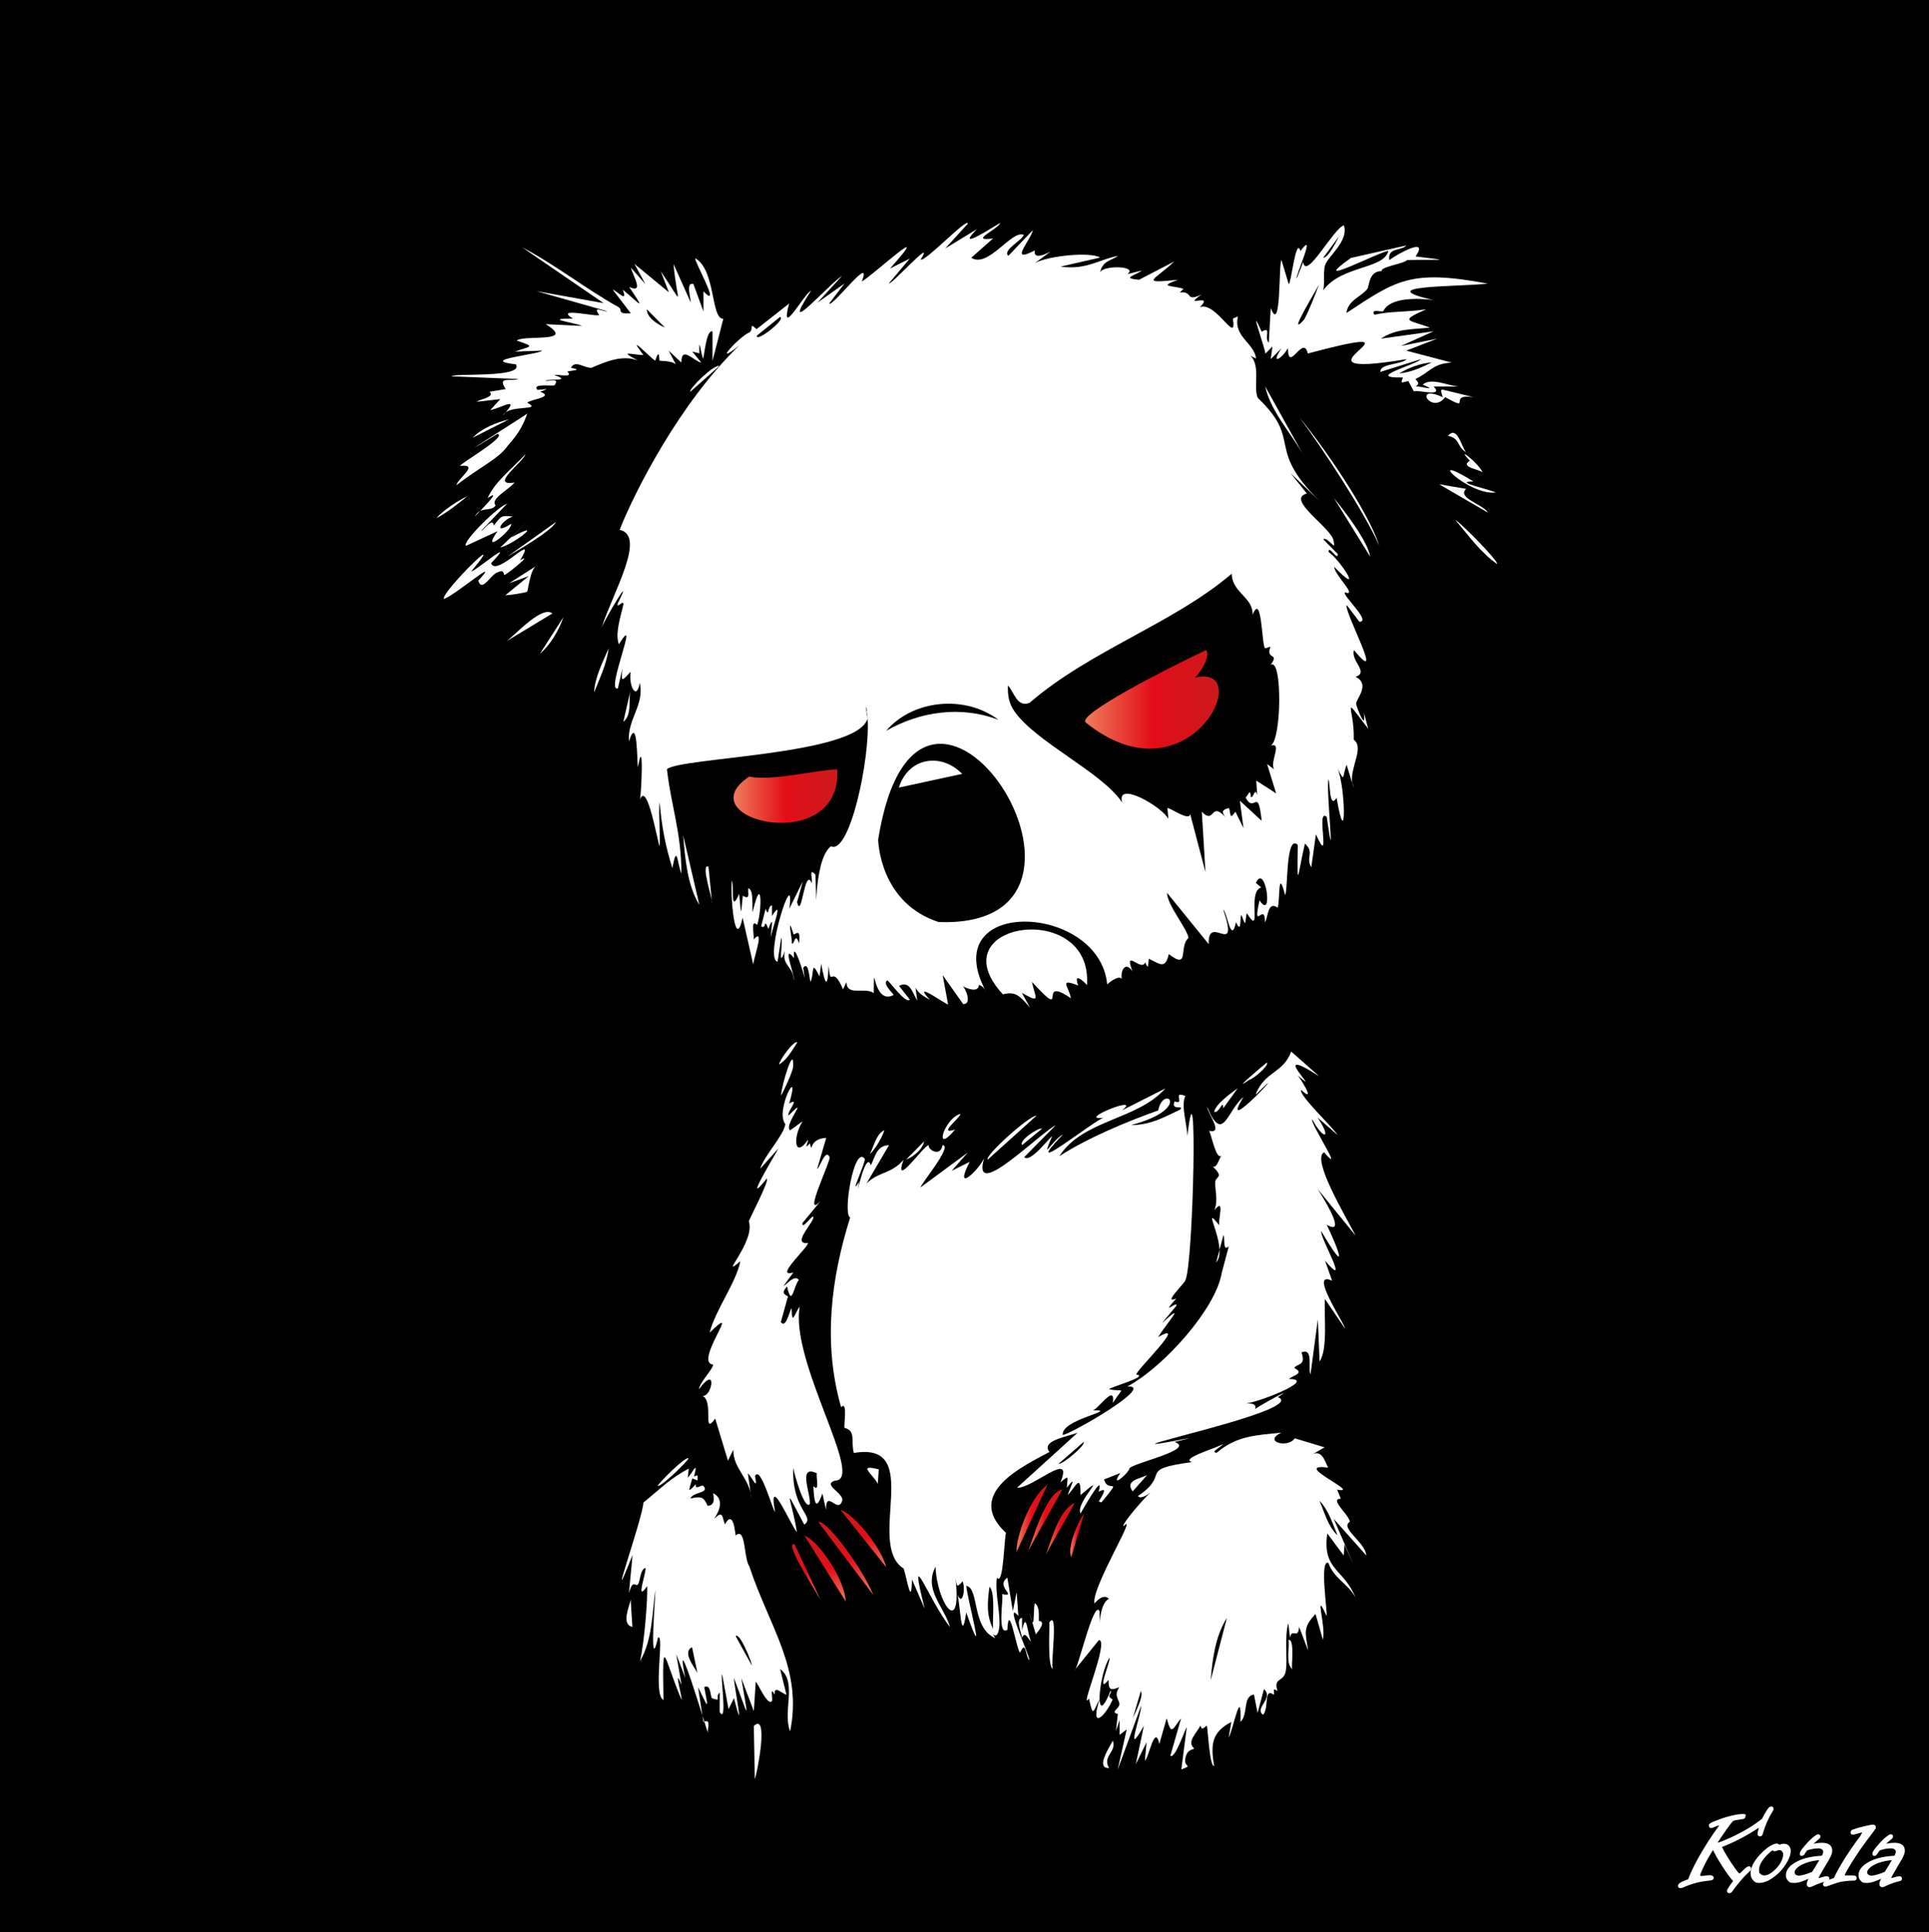 <?xml version="1.0" encoding="UTF-8"?><svg id="Ebene_1" xmlns="http://www.w3.org/2000/svg" width="999" height="1000.6" xmlns:xlink="http://www.w3.org/1999/xlink" viewBox="0 0 999 1000.6"><defs><style>.cls-1{fill:url(#Rot-orange-4);}.cls-2{stroke:#fff;stroke-miterlimit:10;}.cls-2,.cls-3{fill:#fff;}.cls-4{fill:url(#Rot-orange-6);}.cls-5{fill:url(#Rot-orange-7);}.cls-6{fill:url(#Unbenannter_Verlauf_14-2);}.cls-7{fill:url(#Rot-orange-3);}.cls-8{fill:url(#Rot-orange-5);}.cls-9{fill:url(#Unbenannter_Verlauf_14);}.cls-10{fill:url(#Rot-orange-2);}.cls-11{fill:url(#Rot-orange);}.cls-12{fill:url(#Rot-orange-8);}</style><linearGradient id="Unbenannter_Verlauf_14" x1="379.9" y1="412.3" x2="433.6" y2="412.3" gradientUnits="userSpaceOnUse"><stop offset="0" stop-color="#ef7c5b"/><stop offset=".5" stop-color="#e20e18"/><stop offset="1" stop-color="#cc1a1c"/></linearGradient><linearGradient id="Unbenannter_Verlauf_14-2" x1="561.9" y1="362.2" x2="631.3" y2="362.2" xlink:href="#Unbenannter_Verlauf_14"/><linearGradient id="Rot-orange" x1="526.5" y1="786.3" x2="542.5" y2="786.3" gradientUnits="userSpaceOnUse"><stop offset="0" stop-color="#ef7c5b"/><stop offset=".5" stop-color="#e20e18"/><stop offset="1" stop-color="#cc1a1c"/></linearGradient><linearGradient id="Rot-orange-2" x1="447.1" y1="811.7" x2="447.1" y2="781.9" xlink:href="#Rot-orange"/><linearGradient id="Rot-orange-3" x1="438" y1="826" x2="438" y2="788.2" xlink:href="#Rot-orange"/><linearGradient id="Rot-orange-4" x1="427.3" y1="829.4" x2="427.3" y2="795.3" xlink:href="#Rot-orange"/><linearGradient id="Rot-orange-5" x1="541.5" y1="791.9" x2="556.6" y2="791.9" xlink:href="#Rot-orange"/><linearGradient id="Rot-orange-6" x1="417.7" y1="829.1" x2="417.7" y2="799.7" xlink:href="#Rot-orange"/><linearGradient id="Rot-orange-7" x1="532.5" y1="787.4" x2="550.2" y2="787.4" xlink:href="#Rot-orange"/><linearGradient id="Rot-orange-8" x1="554.3" y1="795.3" x2="561.5" y2="795.3" xlink:href="#Rot-orange"/></defs><rect width="999" height="1000.6"/><g id="Fox"><g id="Koala"><path class="cls-3" d="M242,257c-4.9,4.1-10.3,8.3-16,11.4,3.2-3.9,11.4-9.3,16-11.4Z"/><path class="cls-3" d="M307.7,358.6c.2-7.4,4.6-16.1,7.5-22.8-1,8.1-4.6,15.4-7.5,22.8Z"/><path class="cls-3" d="M412.9,539.9c-2.7,4.1-5.1,8.7-9.4,11.4-.1-1.9,7.8-12.9,9.4-11.4Z"/><path class="cls-3" d="M563.1,510.4c-2.1-2.5-7.4-7.1-4.7,0-10.5-4-4.8.6-3.8,6.6-18.4-12.6-.2,13.3-20.2-8.5,1.7,8.2,5.1,11.6-5.2,5.7,0,0,4.2,7.6,4.2,7.6-5.3-5.9-7.3-8.6-14-6.8-34.7-37.5,47-49.7,43.5-4.6Z"/><path class="cls-9" d="M433.6,398.5c2.6,45.6-79.2,26.1-45.6,3.7,11.5,2.6,36.2-3.8,45.6-3.7Z"/><path class="cls-3" d="M263,230.8c-4.7,6.9-15.1,11.4-26.6,20.5.5-3.5,12.4-11.1,1.9-10-.3-1.1,24.9-15.4,19.3-16.6-32.4,19.9,12.9-8.6,15.5-10.5-2.7,7.4-5.2,11-10,16.5Z"/><path class="cls-3" d="M269.3,290.2c7.3-4.2-5.6,6.4-8,7.6-.6.3.2-3.2-3.3-1.5-3.6.7-8.4,11-10.3,4.4,12.8-13.8-12.1,7.7-17.8,9.5-1.9-3,34.9-39.2,14.1-14.2,2.2-.2,24.4-19.1,10.3-4.3,2.8,7.8,24.9-18.1,15-1.4Z"/><path class="cls-3" d="M379.1,456.3c1.1,2.9-1,17.6,3.7,6.6,1,9,.7,14.1,1.9,1,4,2.4,2.5-1.3,2.8-3.8,3,.2,1.9,10.6,2.3,12.3,4.8-20.8,5-1.2,2.3,6.7-3.8-4-1.1,6.7-1.9,7.6,6.7-7.7-1,12.4,0,13.3,0,0-5.6-24.7-5.6-24.7-4.1,18.5-6.4-12.5-5.6-19Z"/><path class="cls-3" d="M262.7,260.8l-13.6,14.2c1.4-.3,6.2-7.5,6.6-2.8,4-5.1,3.8-5.3,9.9-4.7-5.6,1.7-10.9,10.1-.9,3.8.9,3.1-16.4,17.1-7,3.8,0,0-16.4,7.6-16.4,7.6-2.2-2,17.8-21.7,21.6-21.8Z"/><path class="cls-3" d="M714.3,282.6c-7.7-17.4-29.8-51.1-41.3-66.4,12.3,14.9,35.3,48,41.3,66.4Z"/><path class="cls-3" d="M748,202l15.1,3.7c-14-2-.2,8.1-14.6,0-7.4,9.4-17-7.2-1.4,0,0-1.5-2.3-4.7.9-3.7Z"/><path class="cls-3" d="M362.2,468.7c-6.3-10.3-7.4-24.2-8.4-36.1l8.4,36.1Z"/><path class="cls-3" d="M399.8,474.4c7.1-11.2-1.4,10.5-.5,11.4-.6-1.9,2.3-14.4-1.4-4.7-2.5-6.6-.9.8-3.7-1.4l2.3-9c1.9,4.8.7-1,3.3-1.9v5.7Z"/><path class="cls-3" d="M675.8,237.1c-7-12.9-17.4-23.2-20.6-37,0,0,20.6,37,20.6,37Z"/><path class="cls-3" d="M759.3,253.2c-5,4.7,8.9,8,11.3,12.3,0,0-25.3-14.7-25.3-14.7l14.1,2.4Z"/><path class="cls-3" d="M272.1,235.2c-.5,3.6-19.3,16.9-5.6,14.7-3.3,4-12.8,8.4-9.8,11.9-2.7,3.6-7.6,0-10.8,5.7.5-.6,15.7-15.7,6.6-9.5,3.8-8.3,10.6-13.3,19.7-22.8Z"/><path class="cls-3" d="M286.1,317.7l-23.5,14.2c5.6-4.5,18.2-18.3,23.5-14.2Z"/><path class="cls-3" d="M709.6,288.3l-18.8-30.4c5.1,6.3,17.5,22.1,18.8,30.4Z"/><path class="cls-3" d="M763.1,249.4c-12.1-.2,11.2,4.7,11.3,5.7-14.2,1.5-38-22.3-11.3-5.7Z"/><path class="cls-3" d="M775.3,292.1c-8.6-6-14.7-14.7-21.6-22.8,2.6,1.2,22.7,21.6,21.6,22.8Z"/><path class="cls-3" d="M274,269.4l-9.4,9c18.7-10.1,1.4,3.6-5.6,5.2l15-14.2Z"/><path class="cls-3" d="M277.7,293.1c-3.1,1.8-4.2,12.7-4.7,13.3s-9.7,1.9-11.3,1.9l12.2-10-10.3,3.8,14.1-9Z"/><path class="cls-3" d="M262.7,288.3l25.3-18c-3,5.3-20.3,14.9-25.3,18Z"/><path class="cls-3" d="M279.6,338.6l12.2-19c-2.4,6.9-6.6,14.2-12.2,19Z"/><path class="cls-3" d="M263.6,217.2l-18.8,9.5c4.6-4.9,12.5-8,18.8-9.5Z"/><path class="cls-3" d="M366.9,448.8l1.9,19c.7-.9-6.3-20.7-1.9-19Z"/><path class="cls-3" d="M372.5,189.6l-15,13.3c-1.1-1.2,12.3-14.4,15-13.3Z"/><path class="cls-3" d="M322.8,373.8l3.7-16.1c-1.1,5,.9,12.7-3.7,16.1Z"/><path class="cls-3" d="M767.8,244.7c-1.3-1.6-12.1-2.7-6.6-6.1-8.2-8.6,4.9,1.5,6.6,6.1Z"/><path class="cls-3" d="M759.3,234.2c-4.8-2.5-2.9-7.1-9.4-8.5,4.9-5.7,7.1,6.3,9.4,8.5Z"/><path class="cls-3" d="M368.8,171.6c-3.1-.4-4,12.6-4.7,14.2-1.1-2.6-2.2-13-1.9-2.8,0,0-3.7-.9-3.7-.9l4.7,5.7c-4.1-.8-10.4-9.1-10.3,0,0,0-6.6-6.2-6.6-6.2l3.7,7.1c-2.3-2-8-1.7-8.4-1.9s.2-7.4-2.3,0c-2.8-1.7-15.5-15.4-6.1-2.9-6.3-.2-13.3-2.7-2.8,2.8-8-3-16.3.4-24.1,3.8-3.8.2-8.4-4.3-10.6,0,6.4,1.2.8,1.3-1.9,1.9,3.7,3.7-5.6,1.2-6.6,1.9,9.3,3.2-2.7,1.9-4.7,2.8,1.9.6,7.6-1.7,4.7,2.4-.7.7-12-1.2-8.9,2.4,3.1,0,7.9-1.3,1.4,1,8,2.8-5.6,4-6.6,5.7,8.3,4.5-9.8.6-12.7,6.6,9.8-10.7-.7-3.9-6.5-2.8,0,0,5.2-5.7,5.2-5.7l-12.2,1.4c1.2-1.3,9.8-2.4,6.6-5.2,0,0,8.4-1.4,8.4-1.4-4.7-6.9,2.8-3.8,6.6-5.2,0,0-34.7-1.4-34.7-1.4,2-1.8,37.6,1,33.4-6.2-20.4-2.3,12.2-5.1,13.6-7.1,0,0-14.1.5-14.1.5,7.7-2.9,11.4-2.2.9-5.7,3.7-3.2,31.3,1.5,15-8.5,0,0,18.8.9,18.8.9-3.9-1.8-20.7-3.8-4.7-3.8-10.1-6.3,12.7-.6,13.6-1.9-3.7-5.2,2-1.5,4.2-1.9,0,0-36.6-10.4-36.6-10.4l34.7,6.2-42.2-28.9c17.4,9.1,32.6,21.3,49.8,30.9,2.6,1.4-1.3,3.7,6.5,3.3l-9.4-12.3c2.4.7,8,7.3,5.2,0,9,7.5,12.3,11.9,3.3-1.4,8,3.6,2.1-5.4.9-10l7.5,8.5-5.6-10.4,17.8,14.7-4.2-10.9c13,19.1,8.4,16.9,6.6-3.8,0,0,8.9,19.9,8.9,19.9.2-1.6-2.8-10.8,1.4-9.5,0,0,5.2,14.2,5.2,14.2v-10.4c9.9,10.2-5.2-16.3-4.2-17.1,10.6,6,8,31.5,14.5,31.3,0,0-5.6,21.8-5.6,21.8v-15.2Z"/><path d="M344.4,169.7c-3.6-1.6-9.5-5.1-9.4-9.5l9.4,9.5Z"/><path class="cls-3" d="M728.8,134.6c-1.2,1.9-14.2,3.6-13.2,5.8-7,0-6.3,7.9-7.6,9.4-3.1,3.9-9.9,5.7-10.7,12.3,25.7-16.8,32.9-22.8,73.2-15.2-15.3,1.7-61.8.8-28.2,8.5-7.5-1-22.6-1.6-25.9,5.8-1.3.5-6.7-1.5-4.6,1.8,8.4-1.9,15.7-1.2,26.8-2.8-14.6,6.5-8.8,5.3,1.9,9.5-8.7.9-17.9.5-25.3,5.7l27.2-3.8-16.9,7.6,18.8-3.8-16,6.2,23.5,6.2c-10,.5-11,4.9-18.8,8.5,1.3,1.4,2.5,2.7,0,3.8,2-.3,12.7,2.9,3.8-.9,4.4-3.9,13.3.7,18.8,1h-13.1c5.6,5.8-8.9,1.4-10.3,2.5,0,0-2.8-5.3-2.8-5.3-2.7.3-4.6,2.1-2.8-1.9-20.4.4,6.4-6.4,9.4-9.5,0,0-21.1,6.6-21.1,6.6-.3-4.5,10.9-3.6,13.6-6.6-70.5,11.8,20.7-22.1-51.2-2.9-2.3-10.3-10.2,10.7-10.3-2.8-2.8,5.2-9.5,9.5-3.3,0,0,0-5.6,5.7-5.6,5.7l.9-6.6-3.7,3.8c.4-1.5-9.4-28.3-1.9-11.4,5.4-3.2,1,3.2,3.7,5.7l1-18c5.6,14.7,4-24.7,5.6-24.7,0,0,3.7,12.3,3.7,12.3,1.2.5,3.7-25,6.1-17.1,8.7-11.7-2.9,13.3-1.9,14.2,0,0,3.3-8.5,3.3-8.5,1.4,9.9,15.7-17.5,21.1-19,2.6,8.2-8.1,15.8-9.7,20.5s1,13.4-3,16.5c7.8-16.7,33.2-13.4,35.7-23.7-3.1-.4-43.3,20.6-19.4,3.6,0,0,28.8-6.5,28.8-6.5-2.9,3-9.9,1-8.9,7.6,4.2-3.2,20.9-12.4,13.6-1.9,22.1,2.7,11,1.4-4.2,1.9Z"/><path d="M675.4,165.5c-10.2,11.3,8.1-18.1,7.9-18.6-2.1,5.4-5.2,13.7-7.9,18.6Z"/><path d="M685.2,133.6l8.4-11.4c-1.4,2.4-5.2,10.9-8.4,11.4Z"/><path d="M741.5,187.7c-5.3,2.6-10.9,5.2-16.9,5.7,4.9-2.9,11.1-5.3,16.9-5.7Z"/><path class="cls-3" d="M447.6,365.2c.9,1.3,1.4,3.7,1.6,6.9.6-2.1,0-4.4-1.6-6.9Z"/><path class="cls-3" d="M549.2,138.3c0,0-.2,0-.1,0,0,0,0,0,.1,0Z"/><path class="cls-3" d="M510.1,512.2c.3.7.6,1.3.9,2-.3-.8-.6-1.5-.9-2Z"/><path class="cls-3" d="M700.3,405.1c.2,1,.4,1.9.9,2.8,0,0-.4-1.2-.9-2.8Z"/><path class="cls-3" d="M331.3,414.3c0,0,0,.1,0,.2,0,0,0-.1,0-.2Z"/><path class="cls-3" d="M490.5,487.6c.5.6,1.1,1.2,1.7,1.8-.4-.6-.9-1.3-1.3-2-.1,0-.2,0-.3.1Z"/><path class="cls-3" d="M474.2,511.9c-.2-1.4-.3-2.4-.3-2.4-.2.9,0,1.7.3,2.4Z"/><path class="cls-3" d="M485.7,480.1c0,.1.3.4.5.6-.2-.2-.3-.5-.5-.7,0,0,0,0,0,.1Z"/><path class="cls-3" d="M701.1,382.6c.4-15.6-7-24.3,7.5-5.1,0,0-2.3-8.5-2.3-8.5,1.4,10.4-3.5-2-4-4.5.1-2.7,7.5-9.9-.2-14,7-2.3-2.7-8.2-.9-13.8,17,20.6-5.7-20.8-3.7-23.3,0,0,6.5,8.6,6.5,8.6,6.5.1-9-13.7-7.5-15.2,7,2.3-5.1-8.6-5.6-13.3,16,16.5,3.3-3.4-2.8-7.6-.2-4.2,4.9,5.2,4.7,1l-7.5-7.6c2.2-1.6,6.9,6.8,5.4,1.2,0-6.5-25.4-21.9-13.9-24.9l-8.4-10.5,17.8,17.1c-32.5-30.6-10.5-33-34.8-56.1-2.5-5.7,1.6-16.3-3.7-21.8l2.8,1.4c-.9-8.1-11.9-11.3-9.4-21.8,0,0-2.6,1.1-2.6,1.1,2.3,14.5-8.7-9.2-17.1-5.9,7.9-7.9-10,1,.9-6.6-8.8,4.2-4.1-1.9-11.3-1l1.9-1.9c-5.6-1.9-13.7-.8-2.8-4.7-20.5,2.1-12.3.3-1.9-9.5,0,0-18.3,9.5-18.3,9.5-9.6-.9-1.9-2.1,1.4-4.8,0,0-7.5,1.9-7.5,1.9,5.9-4.3-12.3-4.8-14.1-1,1.5-6,5.2-5.7,9.4-8.5-10.2,1.9-16.2,7.4-29.9,5.6,1.7-.4,20.5-4.7,20.5-4.7-4.6-3.1-26.9-1-33.8,2.9,18.6-13.7-1.4,2.1,0-6.6-13.9,7.2-2.1-5.2-1-10.5,0,0-12.7,13.3-12.7,13.3-3.3-2.9,7.4-8.1,8-10.9-6.4-2.6-18.4,17.5-27.2,11.9,0,0,11.3-10,11.3-10-13,1.7,2.3-4.5,3.8-8.1-1.6.7-24.7,16-12.2,3.3l-16.4,10,11.7-12.8c.2-3.8-22.4,20.2-24.4,18.5,8.2-12.9-15.9,14-16.4,12.3l10.8-12.8s-10.3,5.2-10.3,5.2c24.3-27.2-9.3,3.9-14.6,6.7,6-15.1-15.1,13.4-16.9,11.4l8-10.4-14.1,10s12.7-13.8,12.7-13.8c-5.7,3.1-33.7,35-16,7.6-3.3,1.1-16.5,25.7-11.3,6.6l-16.9,13.3c-4.1-3.9-1.3-.1-3.6,1.6-5.3,2.1-20.2,18.6-5.4,6.9-30.6,29.4-54.2,75.8-61.9,95.4,14,3.1-3.3,32.1-9.4,50.8,1.5-4.1,17.4-30.9,8.5-12.8-1.1,3.6,3.4-2.6,2.8.9-2.4,9.5-4,15.5-2.3,20.4,11.6-18.7-7.3,25.4-.5,22.8,0,0,2.4-10.4,2.4-10.5-.9,7.6-.4,6.9,4.2,1.9-1.1,8.3,3.4,14.8,4.7,5.7,2.7,11.2-6.5,18.9-5.6,30.4,4.7-14.7,4.1,11.9,4.7,13.3,3.1-17.7,1.8,13.8,1,16.9,3.8-10.5,9.4,23.5,10.2,24,.5-4.5-.7-18.5,0-22.8,1.1,12.7,2.9,22.3,6.6,34.2,2.5-13.3,2.5-2.4,4.7,2.9,0-21.3-5.2-34.3-7.5-54.1,6-6.1,98.8-7.2,103.9-26.3-2-9.5.2-5.7,0,0,1.5,20.1-9.2,70.9-19,66.2-10,7.8-6.7,48.2-8,14.7-3.8-4.2-1.2,2.8-1.9,4.3-3.8-8.6-5.2,19.7-7.6,9.9l3-10.8s-7,14.2-7,14.2c3.2-25-13.4,26.1-6.1,27.5l1.9-12.3c1.2.7-2.1,17.7,1.9,6.6-1.7,7.8,3.9,7.4,4.7,15.2.9-1-6.7-20,0-11.4-.8-11.2,5.4,9.3,5.6,10.4,0,0-.8-5.3-.8-5.3,2.7-4.1,3.2,5.6,3.7,7.2,2.2-4.1,0-12.4,4.7-2.8,0,0,.9-6.6.9-6.6,1.9,10.9,3.4,13.5,3.8,1,1.3,13,1.5-1.9,7.5,12.3l1.8-3.8c0,7.6,9.2,2.4,14.1,5.7.3-20.9-.9,6.9,10.3,1-.8-1.5-5.9-5.8-3.3-7.6,1.4.7,9.5,12.4,11.7,10,0,0-5.6-7.1-5.6-7.1,5.6-3,7,3.7,9.4,7.6.1-.4-1-6.4-.9-8.5-.7,3.6,4.7,6.6,7.5,8.1-10.1-10.8,8.3,2.5,9.4,2.4l-2.8-15.2s10.6,15,10.6,15c4.9.3,1.1-8.6-.3-9.3,22.2,11.4-3.8-34.2-21.6-26.6,6.4-.5,14.2,2.6,10-6.3-31.7-9.8-32.1-43-32.1-43,21.6-134.4,139.2,47.6,30.5,42.7-6.9,6.2,20.4,22.4,17.8,32.3.3.3,4.5-1.1,7,2.7-24.7-48.2,59.3-44.7,63.3-2.7,0,0,5.6-5.1,7.5-2.9-.6-5.2,2.4-8.8,5.6-3.8-4.7-12.6,4.6.6,6.6-4.7,2,5.1,1.4-.2,1.9-1.9,5.7,2.8,8.5,5.7,10.3-2.4,11,8.6,5-4,10.2-8.3-.4-4.5-11.1-17.1-11.1-23.4,0,0,21.6,26.6,21.6,26.6-.7-16.6,16.2,8.1,7.5-18,2.1,1.8,4.1,18.5,6.6,6.6,3.1,6.5,1.8-2,2.8-3.8,2.7,7.3,1.7,3.7,2.8-.9,8.4,13.4-.2-11.1,7.5-13.3,0,0-2.8-2.3-2.8-2.3,5-11,9.3,20.3,1.9,9-3.9,17.4,2.9,0,2.8,11.4,1.7-2.6,1.3-11.3,6.6-7.6,1.3-3.7,0-21.6,3.8-6.6,1.6-1.1.2-32,6.6-25.9-.4,25.7,0,15.3,3.7-.7,5.2,4.7.2,7,3.3,12.3,0,0,2.4-17.1,2.4-17.1,8.4,18.8-.4-14.4,5.6-9,4.9,34.2-.5-15,.9-19.4.9,1.4.3,15.8,4.2,9.5,5.2,30.1,4.7-5.6.5-15.2,4.1,8,2.3,4,4.7-1.9,0,0,1.8,5.9,2.9,9.5-1.3-8.2,6.4-18.3.8-22.5Z"/><path d="M517.1,372.8c-19.3-7.4-40.5-4.4-58.2,5.7,14-16.3,41-18.7,58.2-5.7Z"/><path d="M411,483.9c.5.6,4-4.1,2.8,4.7-2-6.5-2.5,1.2-3.7,0,.3-2.3-2.9-16.4.9-4.7Z"/><path d="M403.9,164.2c3.8.6-12.3,13.5-12,9.7,0,0,12-9.7,12-9.7Z"/><path d="M648.6,318.7c5-13.1,4.8,16.3,6.6,17.1,0,0,2.8-.9,2.8-.9-2.8,7.2,5,2.8,0,9.5,6.2-4.5,5.8,39.3,0,41.8,6.5-2.1-.7,8.6,1.9,12.3,0,0-3.7-2.8-3.7-2.8l4.7,15.2-10.3-6.6.5,7.6c-1.2-4.7-1.8,1.5-3.3.9-.4-4.7-1-1.5-2.7.3,4.6,8.7,6.3-6.5,8.3,12,0,0-11.3-10.4-11.3-10.4l1.9,14.2-4.2-8.5c-3.1,4.5-2.3,1.3-3.3-1.9-3.4.8-4.1,1.8-1.9,4.7-7.8-8.6-5.4,4.2-12.2-2.8,0,0,1.9,31.3,1.9,31.3l-8-30.4c.4,4.7-10.4-3.1-11.7-2.8,0,0,.5,5.7.5,5.7-2.8-6.1-27.5-20.5-23.9-8.5-10.3-15.7-44.8-31.3-55.9-47.4-2.9-4.1-3.5-8.4-3.3-13.3,3.2,3.4,4.7,11.6,11.2,9,31.3-27.1,74.7-41.2,104.7-66.9.2,10.2,11.4,12,10.8,21.8Z"/><path class="cls-6" d="M624.6,336.7c3,3.1-4.4,13.9-6.1,14.3,33-8.4-2.5,66.4-56.2,23.2-4.9-3.9,40.9-27.4,62.3-37.5Z"/><path class="cls-3" d="M465.5,407.9c5-15.8,22-18.2,32.8-7.1l-32.8,7.1Z"/><path class="cls-3" d="M409.2,571.2c5-2.6-1.5,4.4-.9,6.6,11.9-11.8-2.8,5,.9,7.6l6.5-4.7c-5.3,8.2-4.3,19.9,2.8,9.5-.2,2-2.2,5.7.9,1.9,1.9,6.4-1.4-2.3,8.5-2.8,0,0-4.7,16.1-4.7,16.1,1.2-.2,4.3-10.9,6.4-6.2,1.3,1-14.6,33.3-4.6,22.8,0,0-9.4,11.4-9.4,11.4-.5,4,4.9-4.1,5.6-3.3,1.1,2.2-11.8,14.5-2.8,13.7.6,1.8-18,18.5-7.5,15.2,0,0-5.2,7.1-5.2,7.1,1.8-.9,5.8-6.2,8-3.2-2.7,3.3-3.7,14.7-6.1,3.3-1.9,2.4-2.9,3.7.5,5.2,0,0-3.7,13.3-3.7,13.3,2.7,3.8,4.5-6.2,5.6-7.1.1,9.6,1.5,2.6,4.2-1-5.3,28.5,34.1,90,18.3,90.2-6.6,2,3.4,5.9,3.8,9.9-2,8.4-8.6-6.2-8.5,5.3,0,0-1.9-8.5-1.9-8.5-3.8,10.9-4.3,2.4-4.7-3.8,3.7,3.7,1.1-5.6,1.9-6.6-10.6-5.3-2.6,11.9-3.8,16.1-3.1,2.3-8.2-16.9-8.5-19-.8,22.1,11.7,25.2,5.7,29.4-12-22.7-6.7-14-3.8,3.8-2.1-1.3-15.4-32.4-11.3-10.4-1.2-.5-7.6-24.6-10.4-18.5,1.8,8.5-1.7.2-3.7-1.4,0,0,1.9,13.3,1.9,13.3-.6-10.7-9.7-15.7-9.4-25.6l-2.8,5.7-6.6-21.8c-6.9,9.4-.5-8.8-6.6-11.8,4.9.9,8-16.8-1.9-3.3.8-4.2,6.4-9.2,7.5-12.8-10.6-1,16.1-34.1-1.9-16.6,2.9-11.6,13.8-26,15.9-37-12,10.2,8-10.1,4.4-20.7.6-1.8,11.2-22.1,9.2-22-13.6,17,5.7-14.5,6.1-15.7l-9.4,10.5c1.8-6.4,12.3-17.4,13-23.1-5.6-7.1,8.3-32.2,2-10.6Z"/><path class="cls-3" d="M524.6,834.1l1.9-9.5.9,12.3c-8.1-9.3,6.9,22.9,5.6,22.8-1.9-1.5-1.6-10.9-4.7-3.8-1.7-.6-5.9-27.7-6.6-11.8-5.6,3.4-1.7-17.2-2.8-18.5,8.6,1.7-3.8-4,2.8-8.5,0,0,2.8,17.1,2.8,17.1Z"/><path class="cls-3" d="M390.4,893.9c7.8-7.4,1.9,24.1.5,27.5,0,0-.5-27.5-.5-27.5Z"/><path class="cls-3" d="M536.8,577.8l-25.3,22.8c-1.8-1.8,21.3-22.8,25.3-22.8Z"/><path class="cls-3" d="M538.1,839.5c3.9.3-.5,5.6-1.7,6.9,0,0-3.3-11.4-3.3-11.4,3.1,12.8,1.8-1.5,2.8-4.7,2.7,1.8,2,6.5,2.1,9.2Z"/><path class="cls-3" d="M543.4,840.3c5-7.4.4,22.6,1.9,24.2-3-1.6-1.6-21.5-1.9-24.2Z"/><path class="cls-11" d="M526.5,803.7c-.5-6.9,6.5-27.9,16-34.8,0,0-16,34.8-16,34.8Z"/><path class="cls-10" d="M435.2,781.9c6.5,2,20.8,18.4,23.8,29.8,0,0-23.8-29.8-23.8-29.8Z"/><path class="cls-7" d="M423.9,788.4c3-2.3,22.2,22.4,28.4,37.7,0,0-28.4-37.7-28.4-37.7Z"/><path class="cls-1" d="M416.6,795.3c6.5,2,20.8,21.8,21.4,34.1,0,0-21.4-34.1-21.4-34.1"/><path class="cls-3" d="M410.7,552.9c-.7,3.2-4.4,11.4-6.2,14.5.1-5,7.1-27.9,6.2-14.5Z"/><path class="cls-3" d="M497.4,576.9c0,2-12.3,11.2-2.8,8.1-11.5,13.9-5.6-6,2.8-8.1Z"/><path class="cls-3" d="M633.5,574c-.2-5.2-1.9,2.7-4.7,1.9.6-4.1,9.2-10.1,12.2-12.3,0,0-7.5,10.4-7.5,10.4Z"/><path class="cls-3" d="M356.6,755.3c-.9,2-14.8,15.4-16,14.2,1-1.9,14.6-15.6,16-14.2Z"/><path class="cls-3" d="M327.5,842.6c-6-1.4-1.5-10.5-.9-14.2l.9,14.2Z"/><path class="cls-3" d="M529.3,837.9v6.6c2.3-11,2.7,1.6,4.7,5.7-1.5-1.1-3.2-5.9-4.7-1.9,0-1.8-3.7-10,0-10.4Z"/><path class="cls-8" d="M556.6,778.4l-15.1,26.9c2.3-4.8,6.4-23.3,15.1-26.9Z"/><path class="cls-3" d="M455.1,761l-.5,7.6c-1.9-4.6-11.4-10.7.5-7.6Z"/><path class="cls-4" d="M411.5,799.8l13.7,29.3c-.2-1.1-20.1-31.2-13.7-29.3Z"/><path class="cls-3" d="M574.4,915.7c-7.2.2,0-10.5,1.9-14.2,2.2,5.8-5.7,8.1-1.9,14.2Z"/><path class="cls-3" d="M669.2,864.5c-3.6-3.6-1.2-10.6-1.9-15.2,3.4-.5,1.3,13.7,1.9,15.2Z"/><path class="cls-3" d="M539.7,584.5l-10.3,8.5c-2.1-2,8.1-9.1,10.3-8.5Z"/><path class="cls-3" d="M594.1,763.9l-7.5,8.5c-4.3-5.9,4-6.5,7.5-8.5Z"/><path class="cls-3" d="M647,559.2c-10.4,7.5,7.3-7.6,9.1-8.9,1.4,1.4-7.2,8.7-9.1,8.9Z"/><path class="cls-5" d="M532.5,803.2c1.8-4.2,9-30.3,17.7-31.8,0,0-17.7,31.8-17.7,31.8Z"/><path class="cls-12" d="M554.8,806.5c-2.4-4.7,3.7-19.1,6.6-22.5l-6.6,22.5Z"/><path class="cls-3" d="M458,585.4c-1.1,3.6-4.7,9.8-7.5,12.3,1.8-3.4,3.5-10.9,7.5-12.3Z"/><path class="cls-3" d="M478.6,591.1c-.8,4.2-5.6,8-9.4,9.5l9.4-9.5Z"/><path class="cls-3" d="M575.3,875.9c.4,1.9-2.7,2,.9,4.3-4,9.3-12.1,16.1-6.6-.5-3.6,6.9-3.5,10.2-5.6,0-5.6,7.5,10.7-30.3,5.1-30.3,0,0-12.6,15.6-12.6,15.6,1.6.3,9.9-36.8,12.9-30.6.8,16.9-1.7-2.9,4.9-6.4-2.7-2.5-5.6.4-7.5,2.4-1.8-7.9,23.3-48.4,15-39.9-1.1-1.2,11.8-15.8,14.1-17.6-1.3,1-5.1,3.8-6.6,1.9,17.5-11.6-1-13.6,28.1-17.6-7.4-1.7,16.3-8.4,16-9.5,0,1.3-7.2,4.4-3.3,4.7,10.3-8.8,20.4-9.1,33.4-10.4-9.8,4.9,3.9,8.1,7,2.9,0,0,15.5,4.7,15.5,4.7l-6.6,3.8c5-2.9,6.7,3.1,8.4,6.7-20.1-2.6,18.4,13.9,4.7,11.4,0,0,1.9,4.7,1.9,4.7-6.2,0,4.1,8.1,4.7,11.9-5.4,3.4,8,10.5,8.5,17.5,0,0-16.9-19-16.9-19,1.4,3.3,17.5,40,5.6,13.3,0,0-.4,5.7-.4,5.7l-8.5-11.4c-2.8,19,8.7,18.3,14.6,33.2-3.7-7.1-11-9.6-14.1-18-4.7-1.7-.2,26.2-.9,27.5-6.8-14.9-.1,5.4-1.9,12.3,0,0-3.8-13.3-3.8-13.3-6.5,6.9-5.4,9.1-3.8,19l-4.7-12.3c-.6,7-3.7,0-4.7,5.7,0,0-.9-7.6-.9-7.6-2.1,7-.3,18.7-1.3,24.7s-6.6,3.1-4.3,10.4c-3.3-2.3-1.2.9-1.9,1.9-5.5-3.9-2.3,7.1-5.6,10.4-4.7-3.5,5.8-8.5.5-13.3l-3.3,12.3-1.9-9.5c-6,.9-2.8,10.4-7,14.2.7-19.8-3.9,4.6-6.1,8.1,0,0,1.4-8.1,1.4-8.1-10,5.2-10.9,11.5-8.9,22.8-2.4.7-3.3-19.8-3.8-20.9-1.5.9-2.5,3-3.3,0-2.2,4.2-7.2,8.3-3.3,11.8-.2.9-3.4-.1-4.5,5s4.5,3.4-2.1,5.9l2.8-21.8c-.8.5-6,16.7-8.5,14.7,0,0,5.6-19.4,5.6-19.4-4.3,5-4.9,9.8-7.5,0,0,0-3.8,13.3-3.8,13.3-2.4-10.9-5.5,7.7-7.5,8.6,0,0,.9-9.5.9-9.5l-5.6,11.4,4.2-19.9c-10.5,18.6-1.2-5.9-1.4-10.4,0,0-12.2,33.2-12.2,33.2l4.7-20.9-3.7,2.8v-7.6s-1.9,5.7-1.9,5.7l1-8.9c-4.2-1.1.7-2.6.8-5s-3.2-4.4,0-8.9c-4.5,1.8-5.7,1.6-5.6-3.8-6.9,8.5,1.4-10.4.5-11.4-5.7,8.2-8.1,38.8.5,17.1Z"/><path d="M627,870.2c.9-11,2.4-22.8,8.4-32.3l-8.4,32.3Z"/><path d="M692.7,795.2c-5-4.7-6.7-11.9-9.4-18,4.8,4.9,6.8,11.9,9.4,18Z"/><path d="M586.6,890.1l4.2-14.2c1.8,2.5-3.4,11.9-4.2,14.2Z"/><path class="cls-3" d="M359.4,764.8c2.5-1.5,1.7-.2,1.9,1.9,0,0-2.8-1-2.8-1-1,4.5-3.6,9.1,1.9,2.9-.8,3.6,3,.1,3.8.9,3.7,3.9-5.6,3.1-6.6,6.6,5.4-1.2,6.7-1.1,8.9,3.8,3.8-.3,3.3-3.8,2.8-6.6,5.6,2.9,3.7,8.8.5,13.3,4.6-4.4,4.1-1.5,5.6,2.9,4.6-8.3,5.3,5.1,5.6,5.7,5.4-4.5,4,11.4,7.1,16.1,10.3,31.3,27.7,52.9,21.1,85.4-4.1-10.1,3.9-25.7-5.2-32.3l3.3,13.3c-2.4-.5-6.5-5.3-6.1,0-2.6-5-.9,2.2-1.4,3.3-2.3,2.8-7.3-9.3-8.4-10,0,0-1,15.2-1,15.2l-6.5-17.1c4,23.7,4.2,21.1-3.8,0,0,3.8,6,33.6,0,10.4,0,0-2.8,5.7-2.8,5.7l-3.3-18c-1.1-.4,2.9,26.3-1.3,19.5,0,0,0-10.1,0-10.1-2.7,2.4,1.5,4.9-4,2.9-.9-1-.5-7.7-4-5.7,2.8,14,1.5,9.2-3.2,0,0,0,2.8,18,2.8,18,4.3-2,1.9,3.7,2.3,5.7-.5-1.3-18-59.5-11.7-28.5,0,0-4.7-12.3-4.7-12.3l2.8,16.1c-4.5-11.2.4,6.5,0,7.6-9.3-21.5-10-36.5-9.4,0-5.6-2.5.6-34.3-2.8-32.3-5,21.5-1.1-24.4-1.4-24.7-1.7,12.4-1.5,25.9-8,37,2.3-9.2,4.2-33.8,3.7-38.9-6.5,9.4.1-8.3-.9-9.5-2.9,1.3-2.5,6.7-3.8,8.5s-2.5-3.4-4.7,4.7l1.9-19.9c-15.2,38.3,5.4-19.3,5.6-27.1,9.8-8,14.1-12.7,23.5-17.6,0,0-.5,4.7-.5,4.7,2.2-2.2,5.6-9.7,3.3-.9Z"/><path d="M389.4,862.6l-8.4-15.2c2-2.4,8.4,13.5,8.4,15.2Z"/><path d="M358.4,853.1l2.8,13.3c-1.7-3.1-8-10.8-2.8-13.3Z"/><path class="cls-3" d="M650.4,566.4c5-11.8,14.1-10.5,18.3-21.8,0,0,14.5,12.8,14.5,12.8-28.4-18.2,3.5,12.2-11.2-.5.8.6,10.2,15.3,1.9,7.6-1.8,2.2,16.9,19.9,18.8,23.3l-10.3-9c7.9,12,2.5,11.1-2.8.9-1.6,1.4,17.6,30.2,6.1,17.1-6.6,3.4,11,32.8,16.4,43.2,0,0-19.7-24.2-19.7-24.2,3,4.7,15.5,24.7,4.7,18.5,6.6,13.8,11.3,27.3-2.8,3.4-1,2.9,15.8,31.4,1.9,15.2,0,0,3.7,10.4,3.7,10.4-12.6-5.8,6.7,22.4,6.6,24.7,0,0-10.3-15.2-10.3-15.2-.7,7.3,1.7,25.8-2.8,32.3,0,0-.9-21.8-.9-21.8l-3.8,28.5c-1.5-2.9,1.8-14-4.7-11.4,2.7,7.2-2.7,5.8-3.7,8.1,5.5,2.8-.5,3.7-2.8,5.7,15.6,0-18,13.1-23.5,12.8,2,0,7-1,6.1,2.8-.3-.5,22.3-12.9,11.7-6.2,13.9,5.6-61.5,22.2-63.8,24.2,2,.5,31-6,10.3-1,11.5,4-23,11.2-23.4,13.8-.5,2.5-10.5,10.9-4.7,2.3,0,0-8.4,3.3-8.4,3.3,1.8,7.6,10.3-2.2-1.4,11.9,0,0-1.4-.5-1.4-.5,6-9.2.4-4.8,0-5.2,3.1-11.1-9.1,11.1-9.4,11.4-3-5.5,16-23.1,0-9.5.1-11.2-2.1-5-6.6,0,.7-3,5.4-11.5-.5-3.8.1-4.8,1.9-7.3-3.3-2.8,7.1-17.4-14.6,3.4-22.5,2.8,0,0,31.4-28.5,31.4-28.5-5.9,2.2-19.2,4.2-14.6,10-13.2,7.1-44.5,21.5-22.5,41.9-1,2.9-1.3,27.8-4.7,23.2-1.3,7.5,2.4,20.2,1,27s-4.8-1.2-1.9,4.3c-12.4-5.4-8.1-25.9-15-27.1.7,7.5,11.1,45.2,0,13.8-2.7,18.6-3.1-6.3-4.7-9.5,2.9,7,4.4-3.3,2.8-6.6-3.2,3.7-3,2.3-3.7-1.9,3.5,31-9.5,13.7-10.3-5.7-6.3,12,4.5,20.6,7.5,31.3-11.4-14.6-22.1-45.4-13.1-9.5,0,0-6.6-15.2-6.6-15.2-.3,14.9-2.5-.2-4.3-5.6-19.9-12.8,11.1-66.2-25.8-59.9-1.7-6,1.3-11.4-4.8-13-.6-.6,1.8-14.5-1.8-10.7-9.6-33.6-5.1-67.1,4.7-98.3-4-1.3,2-37.7,7.5-30.4,1.1.6-8.6,21.4-2.9,11.9-2.5,13.8,3.3-17.4,6.1-8.5,2.3-4.5,3-10.3,9.4-10.4l-11.7,19.9c6-6.2,12.9-4.9,19.2-12.3-5.5,15.8,10.8-8,13.1-7.6-.6,2.3,6.1,6.4,7.1,0,5.7,0-11.6,20.5-11.3,21.8,0,0,24.4-18,24.4-18l-8.4,9.5,9.4-4.7c-8.7,17,4.6,4.4,7.5-1.9-7,23.3,28.1-12.4,37.1-17.1,0,0-16.4,16.6-16.4,16.6,3.3,3,12.5-9.5,14.5-10.9-6.1,14.3-.2,2.3,5.6-.9-24.2,25.2,17.1-8.1,21.1-8.6-15.2,1.8,20.7-12.6,9.4-3.8l22.5-11.4c-14.6,16.5-42.6,16-54.9,35.1,14.9-9.7,36.5-18.5,51.2-23.7,2.8-14,18.3-1-14.1,7.6,10-.1,16.2-3.6,25.4-8,2.7-2.7-5,.9-2.8-4.3,5.9,2.2-1.7-5.8,5.6-2.8-2.5,4.9.9,14.5,1,20.9,5.5-47.2,3.2,65.8-1,74.5.2,1.1-12.4,12.9-4.7,9.5-9,10,1.2.5,0,3.8l-7.5,9c14.1-12.8,1.4,1.4-1.9,7.2,16.4-9.5-12.2,17.9-11.3,19.4,7.2.9-14.6,6.8-14.1,7.6,7.9,1.7,7.9-2.2,1.9,7.1,1.5-10.6-7.8,3.6-10.4,3.8,14.6-.2-16.7,4.6-15.5,12.8,5.2-1,48.5-26.1,33.4-25.1,18.9-10.1,45.9-40.4,48.9-58.8,0,0,3.7-13.9,3.7-13.9-3.3,3.5-1.9-4.6-2.8-5.7,0,0-3.8,14.2-3.8,14.2,6.9-7.7-9.1-32.8,1.9-19-1.6-1.4,3.3-15.7-2.8-8.1,2-4.8.4-10.3.4-14.2s5.6-2.2-2.3-9.5c3,3.9,4.2-3.3,5.7-4.7-2.9,3.2-5.6-12.1-6.6-12.8,8.1,2.1-1.2-9.9-.9-12.3,8.1,19.7,10.4,1.6,18.8-5.2-14.4,23.5,28-22.8,6.6-1.4Z"/><path d="M514.3,843.6c-3.6-7.4-2.9-13.6-1.9-21.8,3.3,2.8,1.4,18,1.9,21.8Z"/><path d="M561.2,746.8c1.3,1.4-10.6,11.6-13.1,11.4l13.1-11.4Z"/><path class="cls-2" d="M897.1,942.8c-1.9,2.2-4.1,5.4-6.8,9.4-.8,1.2-1.2,1.9-1.2,2.1,0,.4.2.5.6.5.6,0,2.9-.9,6.7-2.6,6.5-3,12.1-6.3,16.6-10,.9-1.9,1.7-3.3,2.4-4.3.4-.6.7-1.1.9-1.3.3-.3.6-.5,1-.5s.7.2.7.7-.1.6-.4,1c-2.3,3.8-4,7.7-5.1,11.6-.2.8-.5,1.2-1,1.2s-.8-.3-.8-.8.2-1.2.6-2.8c.2-.7.1-1-.2-1s-.4.1-.8.4c-6.9,4.5-13.3,7.7-19.2,9.9,1.6,3.4,4,7.3,7.1,11.7.8,1.1,1.4,1.8,1.8,2.3.3.3.6.4.9.4s.3,0,.5-.1c.1,0,.7-.7,1.8-1.7,1.2-1.2,2-1.8,2.5-1.8s.7.2.7.7-.2.7-.6,1c-1.5,1.4-3.1,3-4.7,4.9-1.9,2.2-3.3,4-4.2,5.4-.4.6-.8.9-1.3.9s-.7-.2-.7-.7,1.1-2.3,3.3-5.1c-1.6-1.7-3.6-4.4-6-8.2-2.2-3.4-3.9-6.4-5-8.9-2.5,3.9-4.4,7.4-5.8,10.4-.9,2-1.4,3.2-1.4,3.7s.3.9,1,.9,1.1,0,2.6-.3c.8,0,1.5-.1,2.1-.1s1.3.3,1.3.8-.2.6-.7.8c-.2,0-1.6.3-4.3.6-3.4.5-7,1.6-10.8,3.3-.4.2-.7.2-.9.2-.5,0-.8-.2-.8-.7s.5-1,1.6-1.6c.4-.2,1.2-.5,2.2-.9.6-.2,1-.4,1.4-.6,1.1-3.1,3-7.1,5.7-11.9,3.2-5.7,6.6-10.8,10-15.5.3-.3.4-.6.4-.8,0-.3-.2-.5-.6-.5s-1.4.4-3.3,1.2c-.3.1-.5.2-.8.2s-.6-.3-.6-.9.8-.9,2.4-1.6c2-.8,4-1.6,6.1-2.2,3.6-1,6.4-1.6,8.4-1.6s1,.3,1,.8-.3.7-.8.8c-.2,0-1,.2-2.5.4-1,.1-2,.4-3,.7Z"/><path class="cls-2" d="M921.3,956h0c1-.4,1.9-.6,2.5-.6,1,0,1.8.3,2.3.9.5.6.8,1.3.8,2.3,0,1.6-.6,3.5-1.9,5.7-2.1,3.6-4.8,6.4-8.2,8.5-2.1,1.3-3.9,1.9-5.7,1.9s-2-.4-2.7-1.1c-.8-.8-1.3-1.9-1.3-3.3,0-2.9,1.6-6.1,4.8-9.5,2.5-2.7,4.8-4.4,6.9-5.2.5-.2.9-.3,1.3-.3.6,0,.9.2,1.1.6ZM918.3,957.5c-1.2.7-2.5,1.8-4,3.4-2.5,2.7-3.8,5.2-3.8,7.5s.3,1.8.8,2.4c.6.6,1.4,1,2.4,1,1.9,0,4-1.2,6.3-3.5,1.4-1.4,2.5-2.9,3.2-4.6.5-1.2.8-2.2.8-3.1s-.3-1.6-.8-2.2c-.5-.5-1-.7-1.7-.7s-.9.1-1.6.4c-.3.1-.6.2-.8.2-.5,0-.8-.3-.8-.9Z"/><path class="cls-2" d="M937.3,955.9c2.4-.7,4.5-1,6.2-1s2.7.3,3.5.8c1,.6,1.4,1.6,1.4,2.8s-.5,2.3-1.4,4c-.3.5-1,1.8-2.3,3.9-2.2,3.7-3.3,5.7-3.3,6,0,.5.2.7.7.7s.9-.2,2-.5c1-.3,1.7-.4,2-.4.6,0,.8.3.8.8s-.3.7-.9.8c-2.3.5-4.8,1.4-7.6,2.7-.5.2-.9.4-1.2.4-.7,0-1-.4-1-1.2s.5-1.9,1.6-3.8c-3.6,1.8-6.4,2.8-8.6,2.8s-2.1-.3-2.8-1c-.7-.6-1-1.5-1-2.5,0-1.9,1-3.6,3.1-5.2,3.5-2.6,8.6-4.1,15.3-4.4.6-1,.9-1.9.9-2.6s-.3-1.3-1-1.7c-.6-.4-1.3-.5-2.2-.5-1.8,0-3.8.4-5.9,1.1-.6.8-1.1,1.5-1.4,2-.3.5-.7.8-1.1.8s-.5-.2-.5-.7c0-.8,1.3-2.6,3.9-5.4,1.5-1.6,2.9-2.9,4.3-3.8.3-.2.6-.3.8-.3.4,0,.7.2.7.6s-.1.5-.4.8c0,0-.7.6-2,1.7-.4.3-1.2,1.1-2.4,2.4ZM938.7,970.1l.3-.5,1.9-3.1,2.2-3.7c-3,.2-5.7.7-8.1,1.6-2.1.8-3.7,1.7-4.8,2.8-.9.9-1.3,1.7-1.3,2.5s.4,1.4,1.1,1.8c.5.3,1,.4,1.6.4,1.6,0,4-.7,7.1-2Z"/><path class="cls-2" d="M964.5,950c.2-.3.4-.6.4-.8,0-.4-.2-.6-.6-.6s-1.8.3-4,1c-.3,0-.6.1-.8.1-.4,0-.6-.2-.6-.7s.3-.8.9-1c1.6-.6,3.7-1.2,6.3-1.8,2-.5,3.3-.7,3.9-.7s1,.3,1,.8,0,.5-.3.8c-.2.4-1,1.3-2.2,3-3.7,4.8-7,9.5-9.9,14.2-2.4,3.9-3.7,6.2-3.7,6.8s.5.8,1.5.7c.6,0,1.7,0,3,0s1.7.3,1.7.9-.5.8-1.3.8c-2.6,0-4.9.3-6.9.7-1.4.3-3.6,1.1-6.7,2.2-.3.1-.6.2-.8.2-.5,0-.8-.2-.8-.7s.3-.8.9-1.1c.7-.3,1.8-.8,3.3-1.3l1.3-.5c3.3-6.9,8.2-14.5,14.6-23Z"/><path class="cls-2" d="M974.9,955.9c2.4-.7,4.5-1,6.2-1s2.7.3,3.5.8c1,.6,1.4,1.6,1.4,2.8s-.5,2.3-1.4,4c-.3.5-1,1.8-2.3,3.9-2.2,3.7-3.3,5.7-3.3,6,0,.5.2.7.7.7s.9-.2,2-.5c1-.3,1.7-.4,2-.4.6,0,.8.3.8.8s-.3.7-.9.8c-2.3.5-4.8,1.4-7.6,2.7-.5.2-.9.4-1.2.4-.7,0-1-.4-1-1.2s.5-1.9,1.6-3.8c-3.6,1.8-6.4,2.8-8.6,2.8s-2.1-.3-2.8-1c-.7-.6-1-1.5-1-2.5,0-1.9,1-3.6,3.1-5.2,3.5-2.6,8.6-4.1,15.3-4.4.6-1,.9-1.9.9-2.6s-.3-1.3-1-1.7c-.6-.4-1.3-.5-2.2-.5-1.8,0-3.8.4-5.9,1.1-.6.8-1.1,1.5-1.4,2-.3.5-.7.8-1.1.8s-.5-.2-.5-.7c0-.8,1.3-2.6,3.9-5.4,1.5-1.6,2.9-2.9,4.3-3.8.3-.2.6-.3.8-.3.4,0,.7.2.7.6s-.1.5-.4.8c0,0-.7.6-2,1.7-.4.3-1.2,1.1-2.4,2.4ZM976.3,970.1l.3-.5,1.9-3.1,2.2-3.7c-3,.2-5.7.7-8.1,1.6-2.1.8-3.7,1.7-4.8,2.8-.9.9-1.3,1.7-1.3,2.5s.4,1.4,1.1,1.8c.5.3,1,.4,1.6.4,1.6,0,4-.7,7.1-2Z"/></g></g></svg>